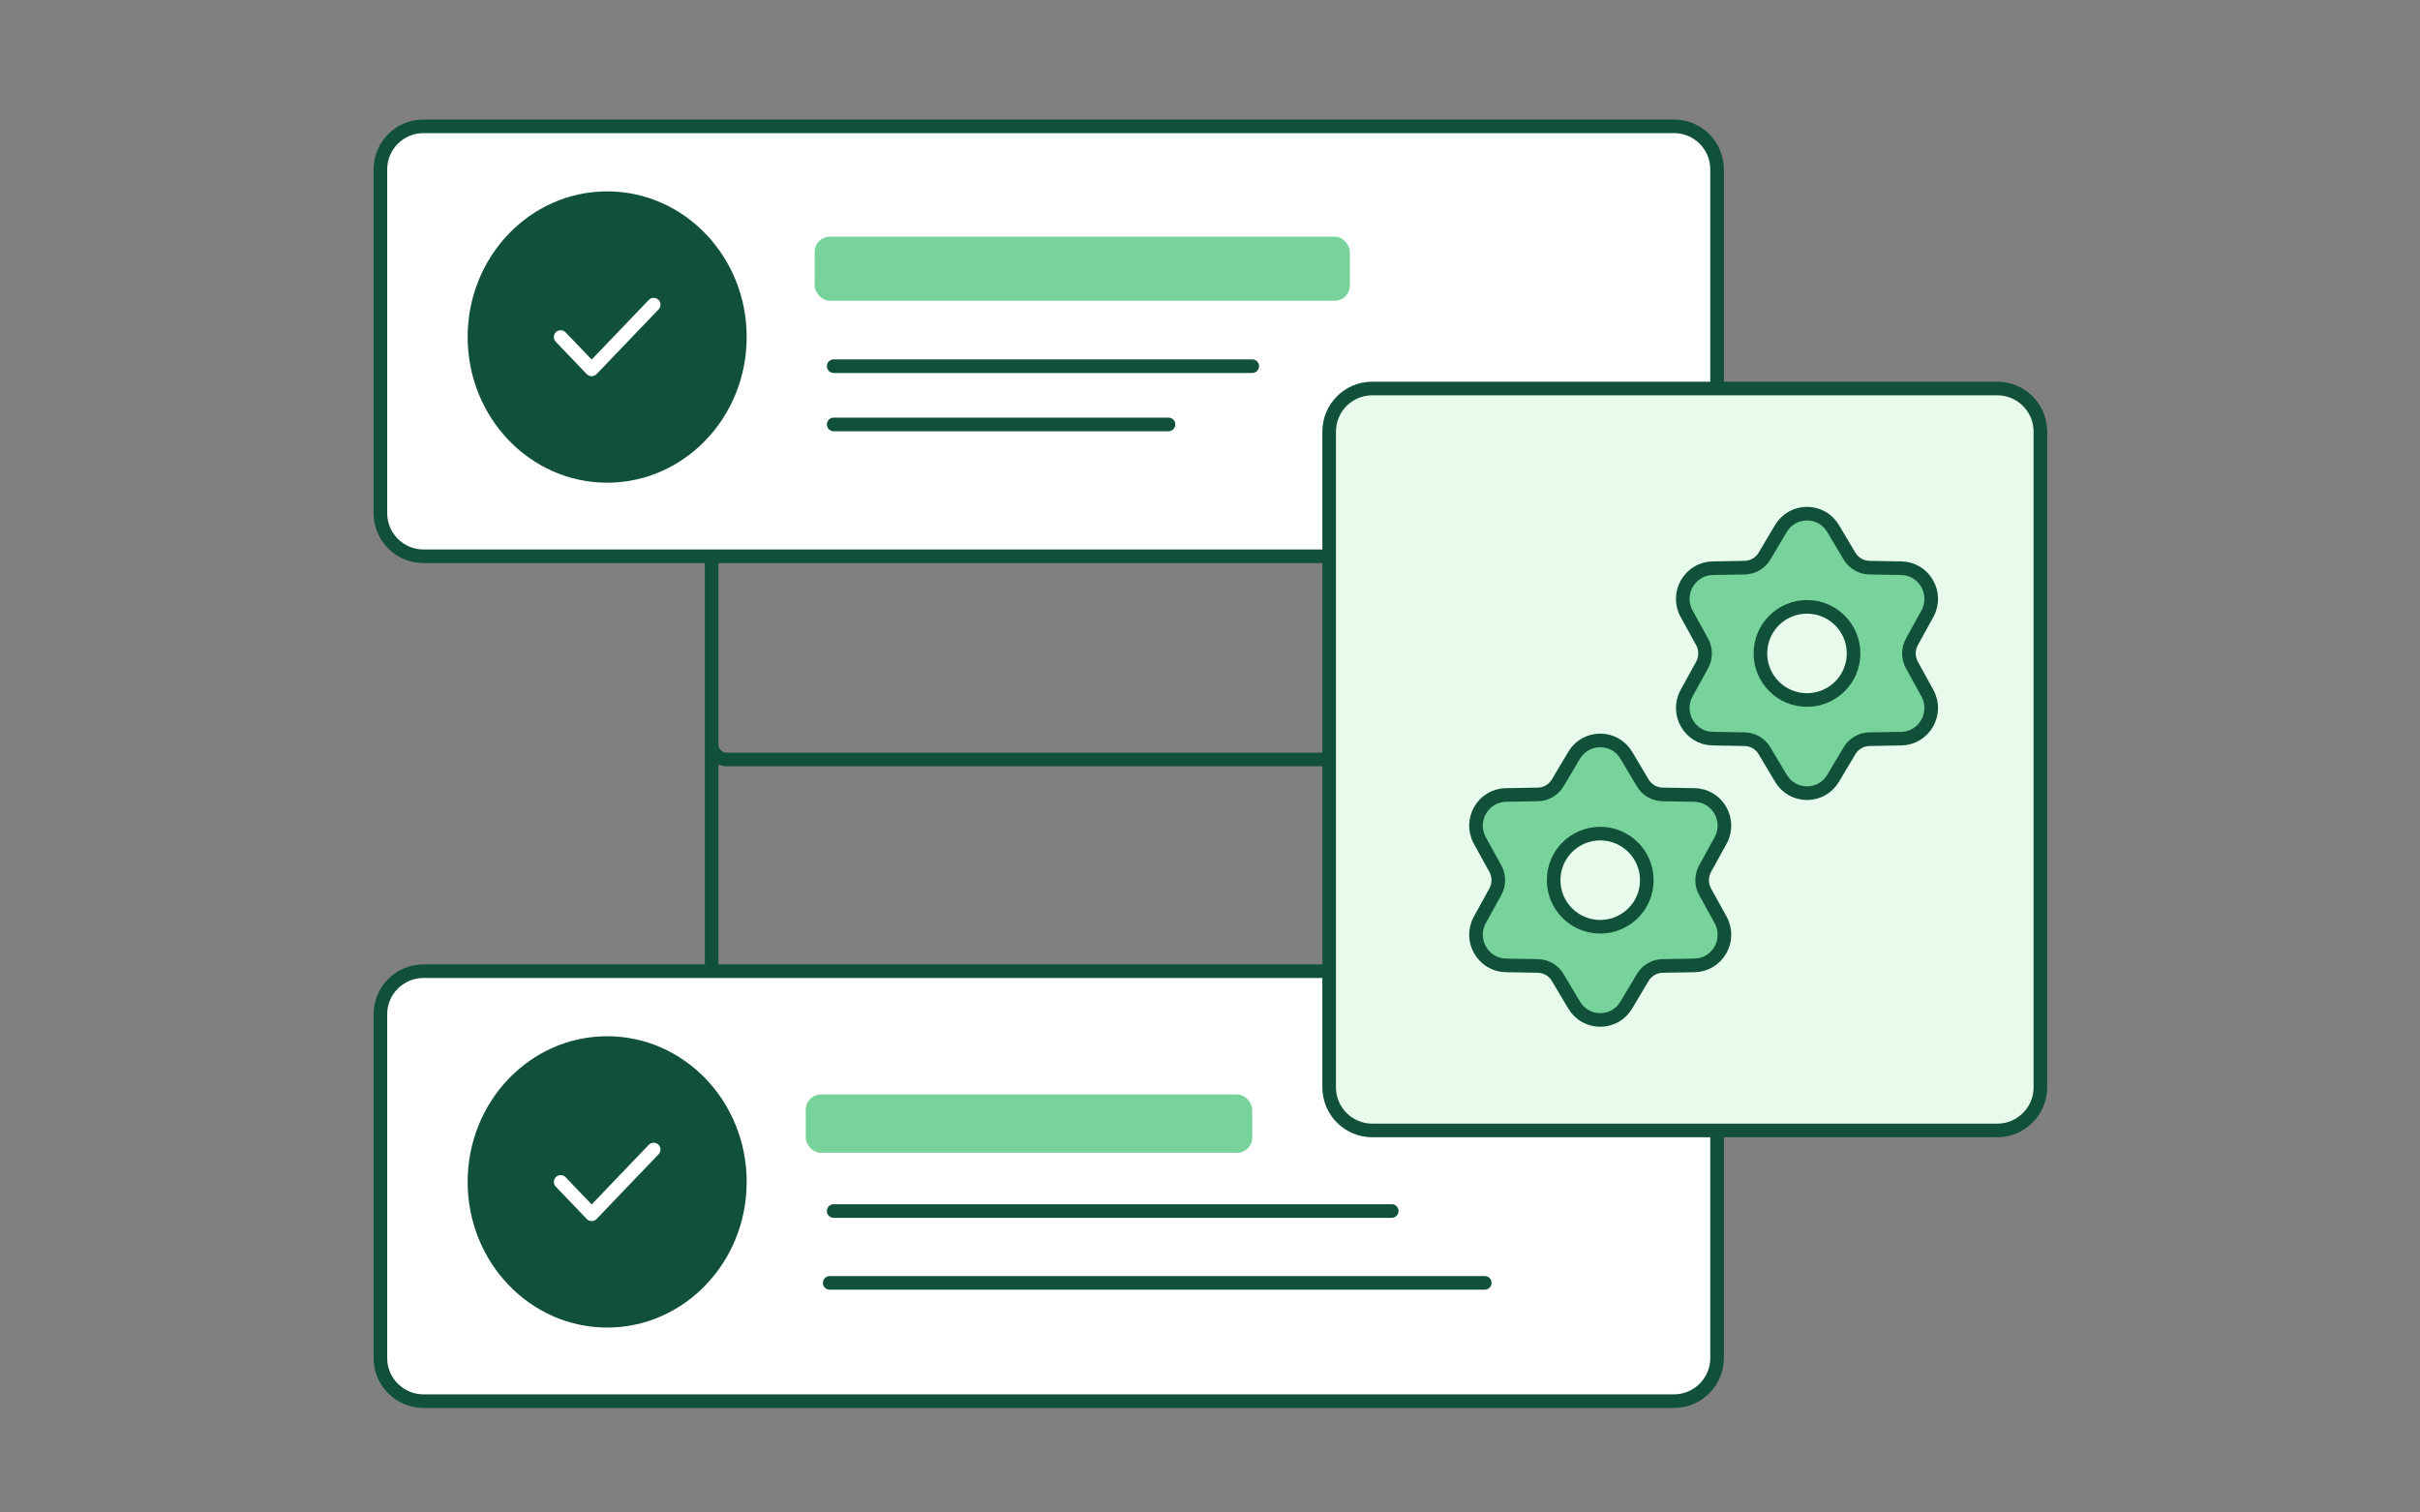 <svg width="320" height="200" viewBox="0 0 320 200" fill="none" xmlns="http://www.w3.org/2000/svg">
<rect x="0" y="0" width="320" height="200" fill="#808080" stroke="none"/>
<path d="M190.41 100.426H96.1C94.995 100.426 94.1 99.531 94.1 98.426V73.716V129.319" stroke="#11513A" stroke-width="1.8"/>
<path d="M56 16.7C52.852 16.7 50.3 19.252 50.3 22.4V67.859C50.3 71.007 52.852 73.558 56 73.558H221.352C224.499 73.558 227.052 71.007 227.052 67.859V22.4C227.052 19.252 224.5 16.7 221.352 16.7H56Z" fill="white" stroke="#11513A" stroke-width="1.8"/>
<rect x="107.726" y="31.301" width="70.769" height="8.461" rx="2" fill="#77D29C"/>
<path d="M110.238 48.419C128.687 48.419 165.586 48.419 165.586 48.419" stroke="#11513A" stroke-width="1.8" stroke-linecap="round"/>
<path d="M110.238 56.124C124.997 56.124 154.516 56.124 154.516 56.124" stroke="#11513A" stroke-width="1.8" stroke-linecap="round"/>
<path d="M80.287 25.305C90.476 25.305 98.736 33.929 98.736 44.566C98.736 55.205 90.476 63.828 80.287 63.828C70.098 63.828 61.838 55.205 61.838 44.566C61.838 33.929 70.098 25.305 80.287 25.305Z" fill="#11513A"/>
<path d="M86.437 40.286L78.237 48.847L74.137 44.567" stroke="white" stroke-width="1.8" stroke-linecap="round" stroke-linejoin="round"/>
<path d="M56 128.419C52.852 128.419 50.3 130.971 50.3 134.119V179.578C50.3 182.726 52.852 185.277 56 185.277H221.352C224.499 185.277 227.052 182.726 227.052 179.578V134.119C227.052 130.971 224.5 128.419 221.352 128.419H56Z" fill="white" stroke="#11513A" stroke-width="1.8"/>
<rect x="106.548" y="144.729" width="59.038" height="7.705" rx="2" fill="#77D29C"/>
<path d="M110.238 160.138C134.837 160.138 184.035 160.138 184.035 160.138" stroke="#11513A" stroke-width="1.8" stroke-linecap="round"/>
<path d="M109.712 169.637C138.586 169.637 196.333 169.637 196.333 169.637" stroke="#11513A" stroke-width="1.8" stroke-linecap="round"/>
<path d="M80.287 137.024C90.476 137.024 98.736 145.648 98.736 156.286C98.736 166.924 90.476 175.548 80.287 175.548C70.098 175.548 61.838 166.924 61.838 156.286C61.838 145.648 70.098 137.024 80.287 137.024Z" fill="#11513A"/>
<path d="M86.437 152.006L78.237 160.566L74.137 156.286" stroke="white" stroke-width="1.8" stroke-linecap="round" stroke-linejoin="round"/>
<path d="M181.456 51.371C178.308 51.371 175.756 53.923 175.756 57.071V143.781C175.756 146.929 178.308 149.481 181.456 149.481H264.102C267.25 149.481 269.803 146.929 269.803 143.781V57.071L269.795 56.778C269.642 53.767 267.152 51.371 264.102 51.371H181.456Z" fill="#E7FAEC" stroke="#11513A" stroke-width="1.8"/>
<path d="M205.978 129.257L208.148 132.901C208.93 134.214 210.264 134.871 211.599 134.871C212.934 134.871 214.269 134.214 215.051 132.901L217.221 129.257C217.494 128.798 217.878 128.418 218.338 128.15C218.797 127.883 219.317 127.738 219.847 127.729L224.064 127.657C227.103 127.606 228.991 124.31 227.516 121.633L225.469 117.917C225.211 117.45 225.076 116.924 225.076 116.389C225.076 115.855 225.211 115.329 225.469 114.861L227.516 111.145C228.991 108.468 227.103 105.173 224.064 105.121L219.847 105.05C219.317 105.041 218.797 104.896 218.338 104.628C217.878 104.361 217.494 103.98 217.221 103.522L215.051 99.877C214.269 98.564 212.934 97.908 211.599 97.908C210.264 97.908 208.93 98.564 208.148 99.877L205.978 103.522C205.705 103.98 205.321 104.361 204.861 104.628C204.402 104.896 203.882 105.041 203.352 105.05L199.135 105.121C196.096 105.173 194.208 108.468 195.683 111.145L197.73 114.861C197.988 115.329 198.123 115.855 198.123 116.389C198.123 116.924 197.988 117.45 197.73 117.917L195.683 121.633C194.208 124.31 196.096 127.606 199.135 127.657L203.352 127.729C203.882 127.738 204.402 127.883 204.861 128.15C205.321 128.418 205.705 128.798 205.978 129.257Z" fill="#77D29C" stroke="#11513A" stroke-width="1.8" stroke-linecap="round" stroke-linejoin="round"/>
<circle cx="211.599" cy="116.389" r="6.16" fill="#E7FAEC" stroke="#11513A" stroke-width="1.8" stroke-linecap="round" stroke-linejoin="round"/>
<path d="M233.321 99.272L235.491 102.916C236.272 104.229 237.607 104.885 238.942 104.885C240.277 104.885 241.612 104.229 242.394 102.916L244.564 99.272C244.837 98.813 245.221 98.432 245.681 98.165C246.14 97.898 246.66 97.753 247.19 97.744L251.407 97.672C254.445 97.621 256.334 94.325 254.859 91.648L252.812 87.932C252.554 87.465 252.419 86.939 252.419 86.404C252.419 85.869 252.554 85.344 252.812 84.876L254.859 81.16C256.334 78.483 254.445 75.187 251.407 75.136L247.19 75.064C246.66 75.055 246.14 74.91 245.681 74.643C245.221 74.376 244.837 73.995 244.564 73.537L242.394 69.892C241.612 68.579 240.277 67.923 238.942 67.923C237.607 67.923 236.272 68.579 235.491 69.892L233.321 73.537C233.048 73.995 232.663 74.376 232.204 74.643C231.745 74.91 231.225 75.055 230.695 75.064L226.478 75.136C223.439 75.187 221.551 78.483 223.026 81.16L225.073 84.876C225.331 85.344 225.466 85.869 225.466 86.404C225.466 86.939 225.331 87.465 225.073 87.932L223.026 91.648C221.551 94.325 223.439 97.621 226.478 97.672L230.695 97.744C231.225 97.753 231.745 97.898 232.204 98.165C232.663 98.432 233.048 98.813 233.321 99.272Z" fill="#77D29C" stroke="#11513A" stroke-width="1.8" stroke-linecap="round" stroke-linejoin="round"/>
<circle cx="238.942" cy="86.404" r="6.16" fill="#E7FAEC" stroke="#11513A" stroke-width="1.8" stroke-linecap="round" stroke-linejoin="round"/>
</svg>

